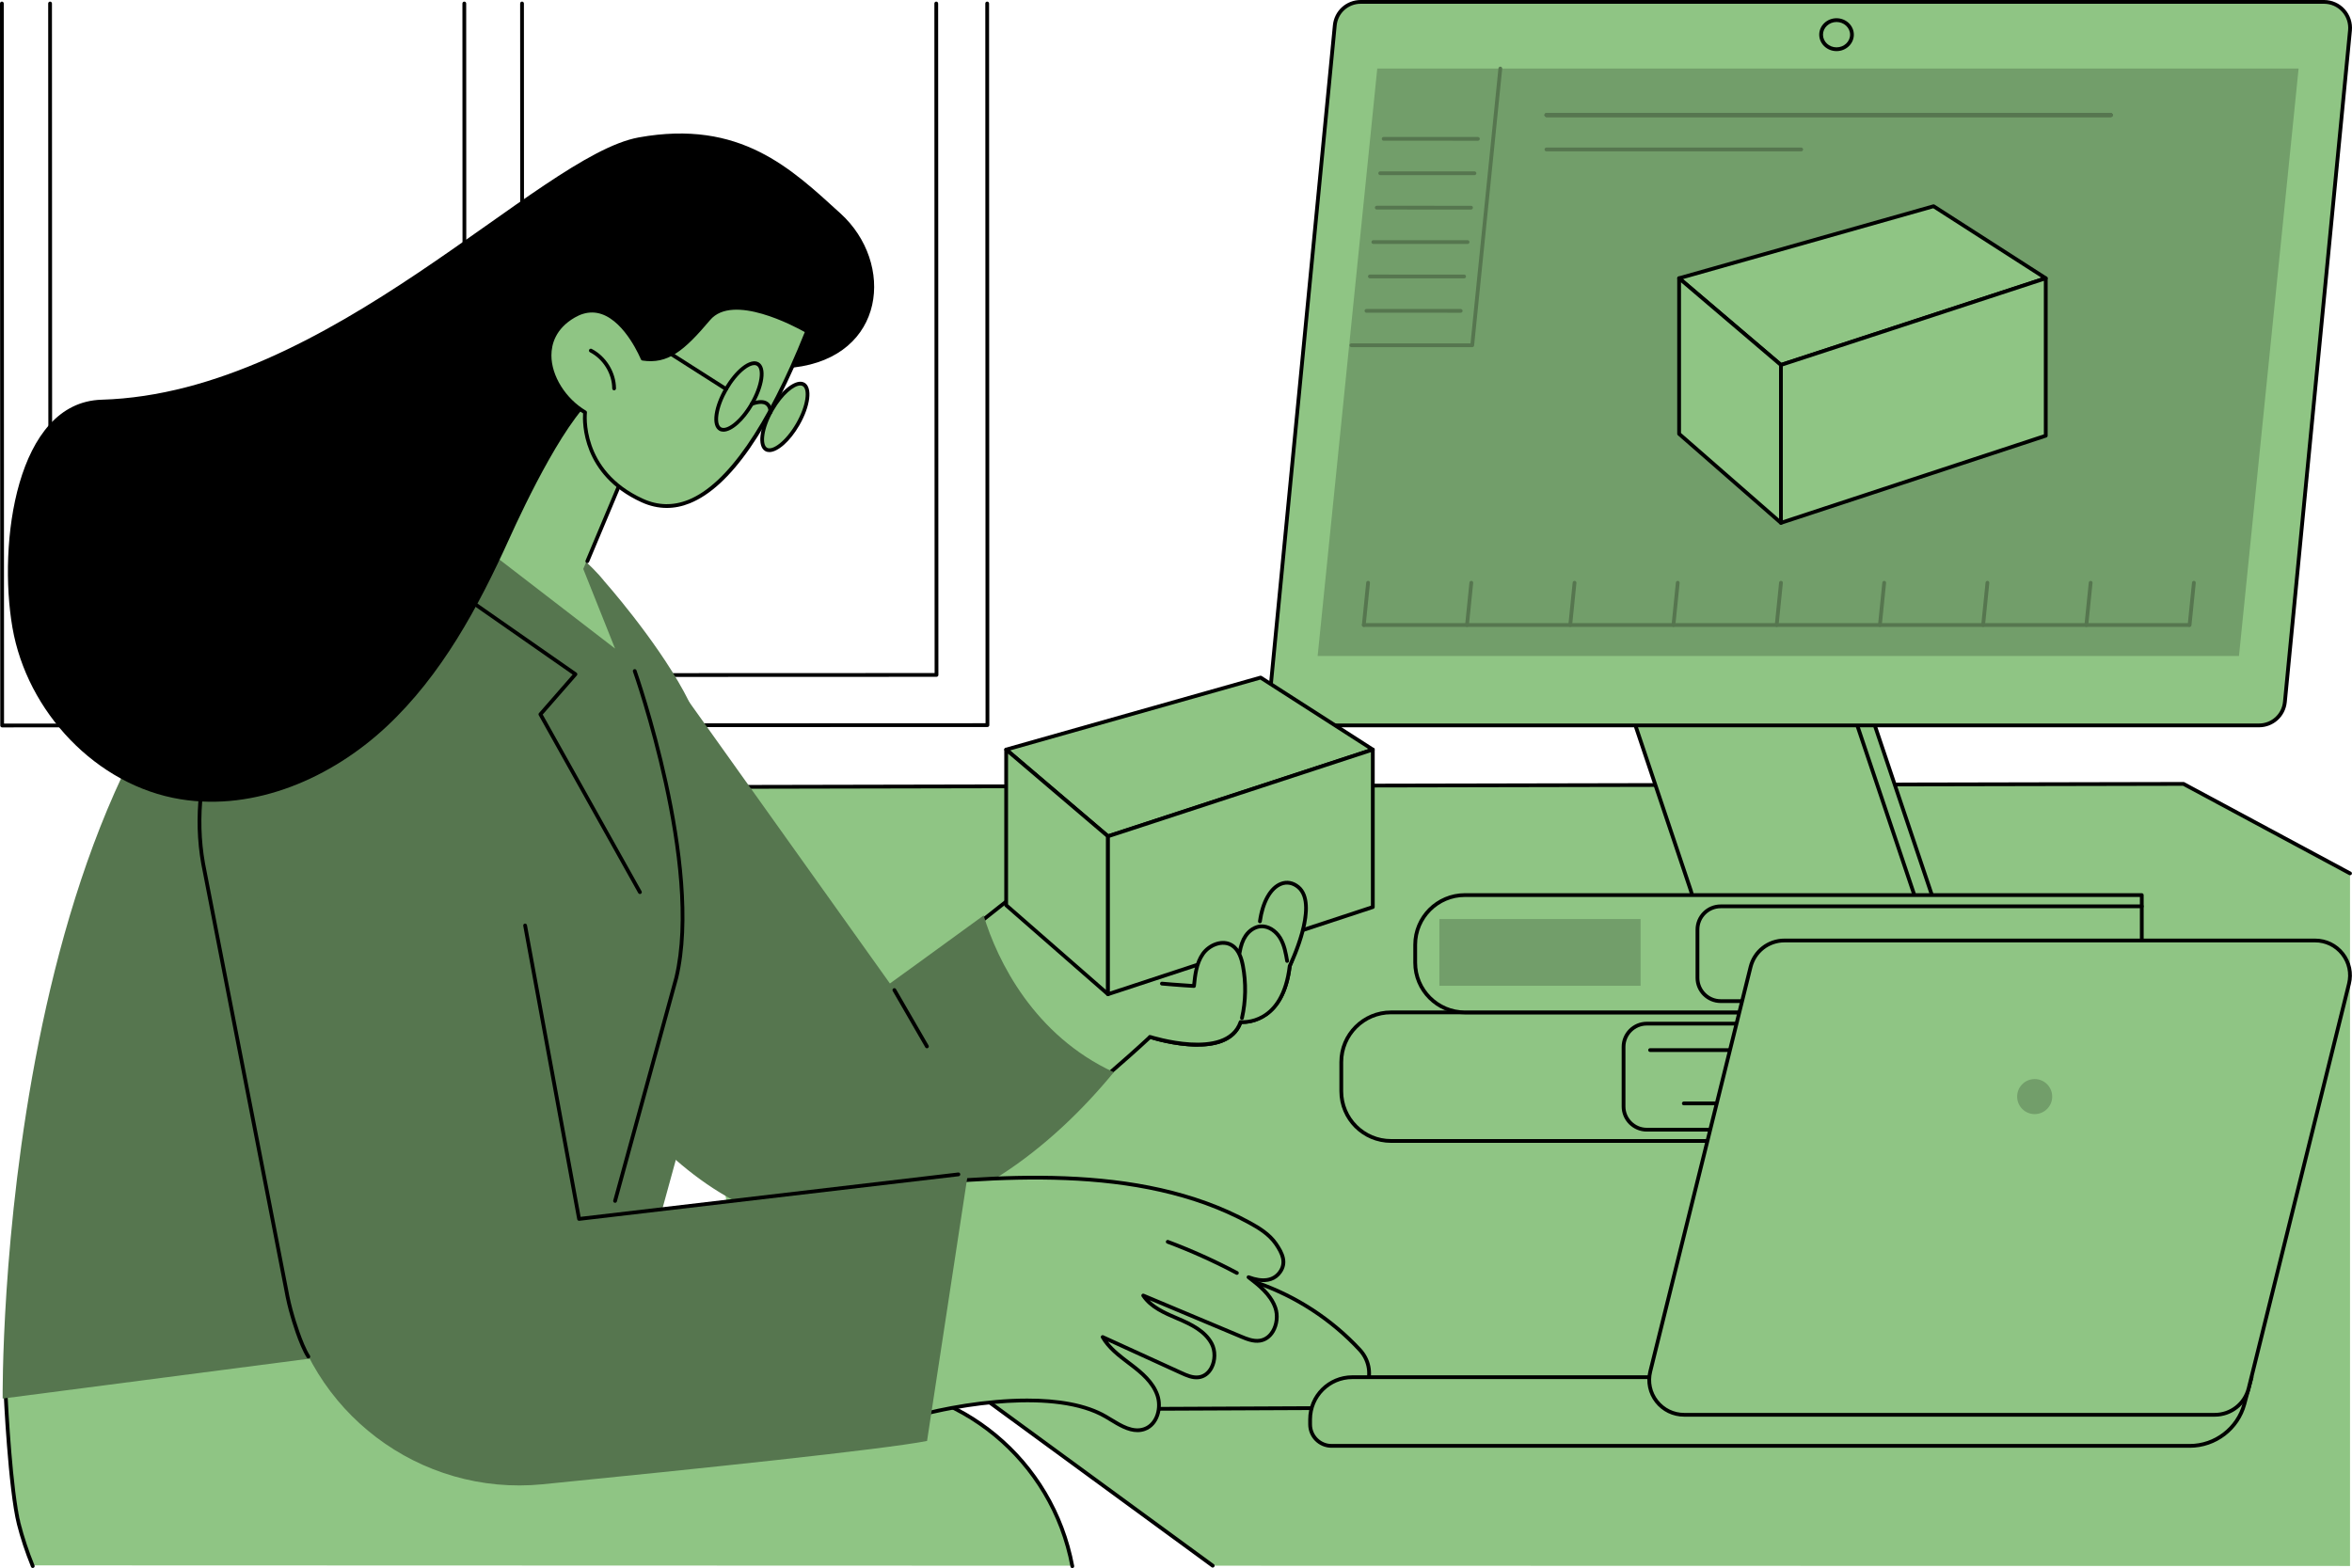 <?xml version="1.0" encoding="UTF-8"?><svg id="Illustration" xmlns="http://www.w3.org/2000/svg" viewBox="0 0 2744.25 1830"><g id="_3D_printing_model"><path d="m2.52,848.87c-.58,0-1.14-.23-1.56-.64-.41-.41-.65-.97-.65-1.56L0,4.07C0,2.86.98,1.87,2.2,1.87s2.2.99,2.2,2.2l.31,840.39,1145.22-.44-.31-839.95c0-1.22.98-2.2,2.2-2.2,1.22,0,2.2.99,2.2,2.2l.31,842.15c0,1.22-.98,2.2-2.2,2.2l-1149.63.44Z" stroke-width="0"/><path d="m609.39,790.03c-.58,0-1.14-.23-1.56-.64-.41-.41-.65-.97-.65-1.56l-.29-783.76c0-1.22.98-2.2,2.2-2.2s2.2.98,2.2,2.2l.29,781.56,478.92-.18-.29-781.37c0-1.22.98-2.2,2.2-2.2s2.2.98,2.2,2.2l.29,783.57c0,1.22-.98,2.2-2.2,2.2l-483.33.19Z" stroke-width="0"/><path d="m58.71,790.03c-.58,0-1.14-.23-1.56-.64-.41-.41-.64-.97-.64-1.56l-.29-783.76c0-1.22.98-2.2,2.2-2.2,1.22,0,2.2.98,2.2,2.2l.29,781.56,478.92-.18-.29-781.37c0-1.22.98-2.2,2.2-2.2s2.2.98,2.2,2.2l.29,783.57c0,1.22-.98,2.2-2.2,2.2l-483.32.19Z" stroke-width="0"/><polygon points="785.7 919.6 2547.64 914.81 2741.94 1019.24 2741.94 1827.49 1414.98 1827.18 848.39 1409.46 785.7 919.6" fill="#8fc584" stroke-width="0"/><path d="m1414.98,1829.38c-.45,0-.91-.14-1.3-.43l-333.45-244.02c-.98-.72-1.2-2.1-.48-3.08.72-.98,2.1-1.2,3.08-.48l333.45,244.02c.98.72,1.2,2.1.48,3.08-.43.59-1.1.9-1.78.9Z" stroke-width="0"/><path d="m2741.94,1021.44c-.35,0-.71-.08-1.04-.26l-193.8-104.16-1695.59,3.5h0c-1.21,0-2.2-.98-2.2-2.2,0-1.22.98-2.2,2.2-2.21l1696.15-3.5c.44-.06.72.09,1.05.26l194.29,104.43c1.07.58,1.47,1.91.9,2.98-.4.74-1.16,1.16-1.94,1.16Z" stroke-width="0"/><path d="m1562.74,1643.15l-274.49,1.22-19.98-131.94,56.73-28.53c96.89-14.63,194.76,19.53,261.48,91.26,22.3,23.97,8.63,63.1-23.75,67.99Z" fill="#8fc584" stroke-width="0"/><path d="m1288.25,1646.58c-1.09,0-2.01-.8-2.18-1.87l-19.98-131.94c-.14-.94.34-1.87,1.19-2.3l56.73-28.53c.21-.1.43-.18.66-.21,97.68-14.75,196.16,19.62,263.42,91.94,11.04,11.86,14.44,28.08,9.1,43.37-5.34,15.3-18.1,25.88-34.13,28.3-.11.02-.21.02-.32.02l-274.49,1.22h0Zm274.49-3.43h.02-.02Zm-292.05-129.47l19.45,128.48,272.42-1.21c14.31-2.22,25.7-11.69,30.47-25.37,4.79-13.72,1.74-28.27-8.17-38.92-66.2-71.16-163.07-105.03-259.2-90.64l-54.98,27.65Z" stroke-width="0"/><path d="m1908.23,846.8l64.62,192.59c7.38,22-3.7,45.94-25.25,54.57l-114.05,45.65h377.91c36.67,0,62.53-35.95,50.84-70.68l-74.81-222.37-279.25.24Z" fill="#8fc584" stroke-width="0"/><path d="m2211.45,1141.81h-377.91c-1.06,0-1.96-.75-2.16-1.79-.2-1.04.36-2.07,1.34-2.46l114.05-45.65c20.45-8.19,30.99-30.95,23.98-51.83l-64.62-192.59c-.39-1.15.23-2.4,1.39-2.79,1.15-.39,2.4.23,2.79,1.39l64.62,192.59c7.75,23.09-3.9,48.26-26.52,57.32l-103.45,41.4h366.48c16.77,0,32-7.81,41.78-21.42,9.77-13.6,12.31-30.49,6.98-46.36l-74.81-222.37c-.39-1.15.23-2.4,1.38-2.79,1.15-.39,2.4.23,2.79,1.38l74.81,222.37c5.79,17.23,3.04,35.57-7.57,50.33-10.62,14.78-27.15,23.25-45.35,23.25Z" stroke-width="0"/><path d="m2190.97,1141.81c-1.22,0-2.2-.99-2.2-2.2s.99-2.2,2.2-2.2c16.77,0,32-7.81,41.78-21.42,9.77-13.6,12.31-30.49,6.98-46.36l-74.77-222.26c-.39-1.15.23-2.4,1.38-2.79,1.16-.39,2.4.23,2.79,1.38l74.77,222.26c5.79,17.23,3.04,35.57-7.57,50.33-10.62,14.78-27.15,23.25-45.35,23.25Z" stroke-width="0"/><path d="m1511.66,846.55h1124.04c15.64,0,28.73-11.87,30.24-27.43l75.96-783.63c1.73-17.84-12.3-33.29-30.24-33.29h-1124.04c-15.64,0-28.73,11.87-30.24,27.43l-75.96,783.63c-1.73,17.84,12.3,33.29,30.24,33.29Z" fill="#8fc584" stroke-width="0"/><path d="m2635.71,848.75h-1124.04c-9.17,0-17.97-3.89-24.13-10.68-6.16-6.78-9.18-15.9-8.3-25.02L1555.2,29.42c1.62-16.77,15.57-29.42,32.43-29.42h1124.04c9.17,0,17.97,3.89,24.13,10.68,6.16,6.78,9.18,15.9,8.3,25.02l-75.96,783.63c-1.62,16.77-15.57,29.42-32.43,29.42ZM1587.63,4.4c-14.58,0-26.64,10.94-28.05,25.44l-75.96,783.63c-.76,7.88,1.85,15.77,7.18,21.63,5.33,5.87,12.94,9.24,20.87,9.24h1124.04c14.58,0,26.64-10.94,28.05-25.44l75.96-783.63c.76-7.88-1.85-15.77-7.17-21.63-5.33-5.87-12.94-9.24-20.87-9.24h-1124.04Z" stroke-width="0"/><polygon points="1537.39 765.52 2612.38 765.52 2681.95 79.97 1606.96 79.97 1537.39 765.52" fill="#729e6a" stroke-width="0"/><path d="m1717.78,405.14h0l-140.94-.04c-1.22,0-2.2-.99-2.2-2.2s.99-2.2,2.2-2.2h0l138.94.04,32.57-320.99c.12-1.21,1.19-2.1,2.41-1.97,1.21.12,2.09,1.2,1.97,2.41l-32.78,322.97c-.12,1.12-1.06,1.98-2.19,1.98Z" fill="#56764f" stroke-width="0"/><path d="m1704.32,364.99h0l-109.99-.03c-1.22,0-2.2-.99-2.2-2.2s.99-2.2,2.2-2.2h0l109.99.03c1.22,0,2.2.99,2.2,2.2s-.99,2.2-2.2,2.2Z" fill="#56764f" stroke-width="0"/><path d="m1708.33,324.84h0l-109.99-.03c-1.22,0-2.2-.99-2.2-2.2s.99-2.2,2.2-2.2h0l109.99.03c1.22,0,2.2.99,2.2,2.2s-.99,2.2-2.2,2.2Z" fill="#56764f" stroke-width="0"/><path d="m1712.34,284.7h0l-109.99-.03c-1.22,0-2.2-.99-2.2-2.2s.99-2.2,2.2-2.2h0l109.99.03c1.22,0,2.2.99,2.2,2.2s-.99,2.2-2.2,2.2Z" fill="#56764f" stroke-width="0"/><path d="m1716.36,244.55h0l-109.99-.03c-1.22,0-2.2-.99-2.2-2.2s.99-2.2,2.2-2.2h0l109.99.03c1.22,0,2.2.99,2.2,2.2s-.99,2.2-2.2,2.2Z" fill="#56764f" stroke-width="0"/><path d="m1720.37,204.4h0l-109.99-.03c-1.22,0-2.2-.99-2.2-2.2s.99-2.2,2.2-2.2h0l109.99.03c1.22,0,2.2.99,2.2,2.2s-.99,2.2-2.2,2.2Z" fill="#56764f" stroke-width="0"/><path d="m1724.39,164.26h0l-109.99-.03c-1.22,0-2.2-.99-2.2-2.2s.99-2.2,2.2-2.2h0l109.99.03c1.22,0,2.2.99,2.2,2.2s-.99,2.2-2.2,2.2Z" fill="#56764f" stroke-width="0"/><path d="m2142.82,59.65c-11.14,0-20.2-8.61-20.2-19.19s9.06-19.19,20.2-19.19,20.2,8.61,20.2,19.19-9.06,19.19-20.2,19.19Zm0-33.97c-8.71,0-15.8,6.63-15.8,14.79s7.09,14.78,15.8,14.78,15.8-6.63,15.8-14.78-7.09-14.79-15.8-14.79Z" stroke-width="0"/><path d="m1591.24,731.6c-.07,0-.15,0-.22-.01-1.21-.12-2.09-1.2-1.97-2.41l5.01-49.34c.12-1.21,1.19-2.09,2.41-1.97,1.21.12,2.09,1.2,1.97,2.41l-5.01,49.34c-.12,1.13-1.07,1.98-2.19,1.98Z" fill="#56764f" stroke-width="0"/><path d="m1711.68,731.6c-.07,0-.15,0-.22-.01-1.21-.12-2.09-1.2-1.97-2.41l5.01-49.34c.12-1.21,1.18-2.09,2.41-1.97,1.21.12,2.09,1.2,1.97,2.41l-5.01,49.34c-.12,1.13-1.07,1.98-2.19,1.98Z" fill="#56764f" stroke-width="0"/><path d="m1832.12,731.6c-.07,0-.15,0-.22-.01-1.21-.12-2.09-1.2-1.97-2.41l5.01-49.34c.12-1.21,1.19-2.09,2.41-1.97,1.21.12,2.09,1.2,1.97,2.41l-5.01,49.34c-.12,1.13-1.07,1.98-2.19,1.98Z" fill="#56764f" stroke-width="0"/><path d="m1952.55,731.6c-.07,0-.15,0-.22-.01-1.21-.12-2.09-1.2-1.97-2.41l5.01-49.34c.12-1.21,1.19-2.09,2.41-1.97,1.21.12,2.09,1.2,1.97,2.41l-5.01,49.34c-.12,1.13-1.07,1.98-2.19,1.98Z" fill="#56764f" stroke-width="0"/><path d="m2072.99,731.6c-.07,0-.15,0-.22-.01-1.21-.12-2.09-1.2-1.97-2.41l5.01-49.34c.12-1.21,1.18-2.09,2.41-1.97,1.21.12,2.09,1.2,1.97,2.41l-5.01,49.34c-.12,1.13-1.07,1.98-2.19,1.98Z" fill="#56764f" stroke-width="0"/><path d="m2193.43,731.6c-.07,0-.15,0-.22-.01-1.21-.12-2.09-1.2-1.97-2.41l5.01-49.34c.12-1.21,1.19-2.09,2.41-1.97,1.21.12,2.09,1.2,1.97,2.41l-5.01,49.34c-.12,1.13-1.07,1.98-2.19,1.98Z" fill="#56764f" stroke-width="0"/><path d="m2313.87,731.6c-.07,0-.15,0-.22-.01-1.21-.12-2.09-1.2-1.97-2.41l5.01-49.34c.12-1.21,1.18-2.09,2.41-1.97,1.21.12,2.09,1.2,1.97,2.41l-5.01,49.34c-.12,1.13-1.07,1.98-2.19,1.98Z" fill="#56764f" stroke-width="0"/><path d="m2434.31,731.6c-.07,0-.15,0-.22-.01-1.21-.12-2.09-1.2-1.97-2.41l5.01-49.34c.12-1.21,1.19-2.09,2.41-1.97,1.21.12,2.09,1.2,1.97,2.41l-5.01,49.34c-.12,1.13-1.07,1.98-2.19,1.98Z" fill="#56764f" stroke-width="0"/><path d="m2554.75,731.6c-.07,0-.15,0-.22-.01-1.21-.12-2.09-1.2-1.97-2.41l5.01-49.34c.12-1.21,1.19-2.09,2.41-1.97,1.21.12,2.09,1.2,1.97,2.41l-5.01,49.34c-.12,1.13-1.07,1.98-2.19,1.98Z" fill="#56764f" stroke-width="0"/><path d="m1591.24,731.6c-1.22,0-2.2-.99-2.2-2.2s.99-2.2,2.2-2.2l962.87-.03c1.22,0,2.2.99,2.2,2.2s-.99,2.2-2.2,2.2l-962.87.03Z" fill="#56764f" stroke-width="0"/><path d="m2462.91,136.47h-658.58c-1.22,0-2.2-.99-2.2-2.2s.99-2.2,2.2-2.2h658.58c1.22,0,2.2.99,2.2,2.2s-.99,2.2-2.2,2.2Z" fill="#56764f" stroke-width="0"/><path d="m2462.91,136.47h-658.58c-1.22,0-2.2-.99-2.2-2.2s.99-2.2,2.2-2.2h658.58c1.22,0,2.2.99,2.2,2.2s-.99,2.2-2.2,2.2Z" fill="#56764f" stroke-width="0"/><path d="m2462.91,136.47h-658.58c-1.22,0-2.2-.99-2.2-2.2s.99-2.2,2.2-2.2h658.58c1.22,0,2.2.99,2.2,2.2s-.99,2.2-2.2,2.2Z" fill="#56764f" stroke-width="0"/><path d="m2101.6,176.61h-297.27c-1.22,0-2.2-.99-2.2-2.2s.99-2.2,2.2-2.2h297.27c1.22,0,2.2.99,2.2,2.2s-.99,2.2-2.2,2.2Z" fill="#56764f" stroke-width="0"/><path d="m2462.91,136.47h-658.58c-1.22,0-2.2-.99-2.2-2.2s.99-2.2,2.2-2.2h658.58c1.22,0,2.2.99,2.2,2.2s-.99,2.2-2.2,2.2Z" fill="#56764f" stroke-width="0"/><polygon points="1959.14 324.71 2256.04 240.67 2386.93 324.71 2077.95 425.89 1959.14 324.71" fill="#8fc584" stroke-width="0"/><path d="m2077.95,428.1c-.52,0-1.02-.18-1.43-.53l-118.81-101.18c-.62-.53-.9-1.35-.72-2.15s.77-1.43,1.55-1.65l296.9-84.04c.6-.17,1.26-.08,1.79.27l130.89,84.04c.72.46,1.1,1.29.99,2.13-.11.84-.69,1.55-1.5,1.81l-308.98,101.19c-.22.07-.45.11-.68.11Zm-114.25-102.39l114.74,97.71,303.4-99.36-126.16-81-291.98,82.65Z" stroke-width="0"/><polygon points="1959.14 506.31 2077.95 610.15 2077.95 425.89 1959.14 324.71 1959.14 506.31" fill="#8fc584" stroke-width="0"/><path d="m2077.95,612.36c-.52,0-1.04-.19-1.45-.54l-118.81-103.84c-.48-.42-.75-1.02-.75-1.66v-181.6c0-.86.5-1.64,1.28-2,.78-.36,1.7-.23,2.35.32l118.81,101.19c.49.42.77,1.03.77,1.68v184.26c0,.86-.51,1.65-1.29,2-.29.13-.6.2-.91.2Zm-116.61-107.04l114.41,99.99v-178.39l-114.41-97.43v175.83Z" stroke-width="0"/><polygon points="2386.93 508.47 2077.95 610.15 2077.95 425.89 2386.93 324.71 2386.93 508.47" fill="#8fc584" stroke-width="0"/><path d="m2077.95,612.36c-.46,0-.91-.14-1.29-.42-.57-.41-.91-1.08-.91-1.78v-184.26c0-.95.61-1.8,1.52-2.09l308.98-101.18c.67-.22,1.41-.1,1.98.31s.91,1.08.91,1.78v183.76c0,.95-.61,1.79-1.51,2.09l-308.98,101.69c-.22.07-.46.11-.69.11Zm2.2-184.87v179.62l304.57-100.24v-179.13l-304.57,99.74Zm306.77,80.98h.02-.02Z" stroke-width="0"/><path d="m1622.96,1181.46h789.77v150.05h-789.77c-32,0-57.98-25.98-57.98-57.98v-34.08c0-32,25.98-57.98,57.98-57.98Z" fill="#8fc584" stroke-width="0"/><path d="m2412.73,1333.71h-789.77c-33.19,0-60.19-27-60.19-60.19v-34.08c0-33.19,27-60.19,60.19-60.19h789.77c1.22,0,2.2.99,2.2,2.2v150.05c0,1.22-.99,2.2-2.2,2.2Zm-789.77-150.05c-30.76,0-55.78,25.02-55.78,55.78v34.08c0,30.76,25.02,55.78,55.78,55.78h787.57v-145.64h-787.57Z" stroke-width="0"/><path d="m2412.73,1320.56h-491.32c-16.16,0-29.3-13.15-29.3-29.31v-69.54c0-16.16,13.14-29.31,29.3-29.31h491.32c1.22,0,2.2.99,2.2,2.2s-.99,2.2-2.2,2.2h-491.32c-13.73,0-24.9,11.17-24.9,24.91v69.54c0,13.73,11.17,24.9,24.9,24.9h491.32c1.22,0,2.2.99,2.2,2.2s-.99,2.2-2.2,2.2Z" stroke-width="0"/><path d="m2052.91,1227.65h-127.63c-1.22,0-2.2-.99-2.2-2.2s.99-2.2,2.2-2.2h127.63c1.22,0,2.2.99,2.2,2.2s-.99,2.2-2.2,2.2Z" stroke-width="0"/><path d="m2144.72,1289.89h-180.1c-1.22,0-2.2-.99-2.2-2.2s.99-2.2,2.2-2.2h180.1c1.22,0,2.2.99,2.2,2.2s-.99,2.2-2.2,2.2Z" stroke-width="0"/><path d="m1709.21,1044.56h789.77v136.9h-789.77c-32,0-57.98-25.98-57.98-57.98v-20.93c0-32,25.98-57.98,57.98-57.98Z" fill="#8fc584" stroke-width="0"/><path d="m2498.97,1183.66h-789.77c-33.19,0-60.19-27-60.19-60.19v-20.93c0-33.19,27-60.19,60.19-60.19h789.77c1.22,0,2.2.99,2.2,2.2v136.9c0,1.22-.99,2.2-2.2,2.2Zm-789.77-136.9c-30.76,0-55.78,25.02-55.78,55.78v20.93c0,30.76,25.02,55.78,55.78,55.78h787.57v-132.5h-787.57Z" stroke-width="0"/><path d="m2498.97,1170.52h-491.32c-16.16,0-29.3-13.15-29.3-29.31v-56.4c0-16.16,13.14-29.31,29.3-29.31h491.32c1.22,0,2.2.99,2.2,2.2s-.99,2.2-2.2,2.2h-491.32c-13.73,0-24.9,11.17-24.9,24.9v56.4c0,13.73,11.17,24.9,24.9,24.9h491.32c1.22,0,2.2.99,2.2,2.2s-.99,2.2-2.2,2.2Z" stroke-width="0"/><rect x="1679.45" y="1072.52" width="234.74" height="77.9" fill="#729e6a" stroke-width="0"/><path d="m37.51,1826.79c-9.34-23.66-19.42-72.79-24.09-101.84l-8.55-116.61,375.1-78,588.55,87.33c156.98-11.27,259.73,91.42,282.07,209.51l-1213.08-.39Z" fill="#8fc584" stroke-width="0"/><path d="m1251.16,1830c-1.04,0-1.96-.74-2.16-1.8-23.03-123.47-130.86-212.06-256.46-210.59l-560.24,5.02c-.91.02-1.85-.64-2.13-1.58l-16.54-56.11-404.91,61.6c.74,15.21,5.83,113.63,15.38,151.51,3.94,15.63,9.38,32.04,16.16,48.77.46,1.13-.09,2.41-1.21,2.87-1.13.46-2.41-.09-2.87-1.21-6.85-16.92-12.35-33.52-16.35-49.35-10.42-41.33-15.56-153.24-15.61-154.36-.05-1.12.76-2.11,1.87-2.28l408.77-62.19c1.08-.17,2.13.5,2.44,1.55l16.62,56.36,558.57-5.01c1.02-.01,2.06-.02,3.07-.02,126.4,0,234.52,89.63,257.76,214.2.22,1.2-.56,2.35-1.76,2.57-.14.03-.27.04-.41.04Z" stroke-width="0"/><path d="m1513.1,1038.02c-22.3-13.04-37.38-2.9-43.07,37.21,0,0-42.01,2.51-71.18-26.07-9.02-8.84-11.66-22.33-7.11-34.11,5.23-13.54,12.69-31.33,18.13-37.98,9.27-11.32,57.68,8.81,69.38-25.22,11.7-34.03-81.37-65.24-101.02-51.48-16.02,11.23-127.57,90.36-233.86,175.16,11.73,21.49-33.07,90.59-18.79,110.47,19.54,27.18,41.57,52.6,66.09,75.41,19.03,17.69,29.5,24.09,51.05,38.35,30.9-31.01,59.43-52.66,99.17-89.67,0,0,89.65,29.09,105.58-17.42,0,0,49.04,5.58,57.31-65.39,0,0,30.6-76.22,8.3-89.26Z" fill="#8fc584" stroke-width="0"/><path d="m1242.74,1301.97c-.42,0-.84-.12-1.21-.37l-5.5-3.63c-18.29-12.05-28.36-18.7-45.83-34.94-23.91-22.23-46.24-47.71-66.38-75.73-7.99-11.12.13-34.03,8.73-58.29,7.45-21.03,15.16-42.78,9.91-52.4-.51-.94-.28-2.11.56-2.78,114.74-91.55,232.79-174.42,233.96-175.24,14.34-10.05,62.32,1.4,88.52,21.12,14.11,10.62,19.59,21.99,15.85,32.88-7.93,23.07-31.82,22.87-49.27,22.72-9.13-.08-17.76-.15-20.48,3.18-4.15,5.07-10.3,17.99-17.78,37.38-4.3,11.14-1.71,23.6,6.6,31.75,24.76,24.25,59.49,25.55,67.73,25.48,3.43-22.57,9.94-35.89,19.87-40.69,7.21-3.49,16.03-2.23,26.22,3.73,23.02,13.47-3.59,82.52-7.26,91.71-7.62,64.33-48.9,67.28-57.95,67.12-16.88,43.43-95.22,21.12-106.54,17.64-16.9,15.71-31.53,28.43-45.68,40.75-18.03,15.69-35.07,30.51-52.49,47.99-.43.43-.99.65-1.56.65Zm-95.63-225.78c4.66,11.72-2.67,32.43-10.42,54.29-7.84,22.13-15.95,45-9.3,54.25,19.97,27.79,42.11,53.05,65.81,75.08,17.2,15.99,27.17,22.56,45.26,34.49l4,2.64c17.08-17.04,33.79-31.57,51.44-46.93,14.39-12.52,29.27-25.47,46.51-41.52.59-.55,1.42-.73,2.18-.48.88.28,87.78,27.89,102.82-16.04.34-.98,1.29-1.59,2.33-1.47,1.9.21,46.97,4.36,54.87-63.46.02-.19.07-.38.14-.57,8.31-20.71,26.17-76.63,9.23-86.54-8.85-5.17-16.27-6.38-22.08-3.57-8.65,4.18-14.61,17.37-17.7,39.19-.15,1.04-1,1.83-2.05,1.89-1.76.1-43.32,2.24-72.85-26.69-9.57-9.37-12.56-23.69-7.62-36.48,5.34-13.82,12.87-31.73,18.48-38.58,4.06-4.96,13.27-4.88,23.93-4.79,17.01.14,38.17.32,45.07-19.74,3.87-11.25-5.66-21.4-14.33-27.93-25.86-19.47-71.75-29.15-83.34-21.03-1.17.82-118.18,82.96-232.39,174Z" stroke-width="0"/><path d="m1304.44,1096.02c-.68,0-1.35-.32-1.78-.91-.71-.98-.5-2.36.49-3.08,22.18-16.1,34.92-45.21,31.7-72.42-.14-1.21.72-2.3,1.93-2.45,1.18-.14,2.3.72,2.44,1.93,3.45,29.2-9.69,59.23-33.49,76.5-.39.28-.84.42-1.29.42Z" stroke-width="0"/><polygon points="1173.96 874.78 1470.86 790.74 1601.75 874.78 1292.77 975.96 1173.96 874.78" fill="#8fc584" stroke-width="0"/><path d="m1292.77,978.16c-.52,0-1.02-.18-1.43-.53l-118.81-101.18c-.62-.53-.9-1.35-.72-2.15s.77-1.43,1.55-1.65l296.9-84.04c.6-.17,1.26-.08,1.79.27l130.89,84.04c.72.46,1.1,1.29.99,2.13-.11.84-.69,1.55-1.5,1.81l-308.98,101.18c-.22.07-.45.11-.68.11Zm-114.25-102.39l114.74,97.71,303.4-99.36-126.16-81-291.98,82.65Z" stroke-width="0"/><polygon points="1173.96 1056.38 1292.77 1160.22 1292.77 975.96 1173.96 874.78 1173.96 1056.38" fill="#8fc584" stroke-width="0"/><path d="m1292.77,1162.42c-.52,0-1.04-.19-1.45-.54l-118.81-103.84c-.48-.42-.75-1.02-.75-1.66v-181.6c0-.86.5-1.64,1.28-2,.78-.36,1.7-.23,2.35.32l118.81,101.18c.49.42.77,1.03.77,1.68v184.26c0,.86-.51,1.65-1.29,2-.29.13-.6.2-.91.2Zm-116.61-107.04l114.41,99.99v-178.39l-114.41-97.43v175.84Z" stroke-width="0"/><polygon points="1601.75 1058.54 1292.77 1160.22 1292.77 975.96 1601.75 874.78 1601.75 1058.54" fill="#8fc584" stroke-width="0"/><path d="m1292.77,1162.42c-.46,0-.91-.14-1.29-.42-.57-.41-.91-1.08-.91-1.78v-184.26c0-.95.61-1.8,1.52-2.09l308.98-101.18c.67-.22,1.41-.1,1.98.31.57.41.91,1.08.91,1.78v183.76c0,.95-.61,1.79-1.51,2.09l-308.98,101.69c-.22.07-.46.11-.69.11Zm2.2-184.87v179.62l304.57-100.24v-179.13l-304.57,99.74Zm306.77,80.98h.02-.02Z" stroke-width="0"/><path d="m1514.81,1035.22c-20.5-15.23-39.36,4.4-45.04,44.52l-8.44,4.66c-3.1,1.97-5.81,4.64-7.88,7.68-.41.59-.78,1.2-1.14,1.82l-7.1,16.23c-.99-.97-6.42-6.01-7.62-6.78-11.01-7.09-26.61-.82-34.13,9.9-7.51,10.73-9.05,24.39-10.37,37.42-19.01-3.82-22.12-2.67-41.13-6.49l-18.62,32.38,8.57,33.53s89.65,29.09,105.58-17.42c0,0,49.04,5.58,57.31-65.39,0,0,36.09-72.69,10-92.07Z" fill="#8fc584" stroke-width="0"/><path d="m1449.09,1190.24c-.16,0-.33-.02-.49-.06-1.19-.27-1.93-1.45-1.66-2.64,4.46-19.59,4.83-40.37,1.07-60.1-1.38-7.23-4.08-17.41-11.61-22.26-9.99-6.43-24.43-.25-31.13,9.32-7.38,10.53-8.76,24.26-9.98,36.38-.12,1.17-1.12,2.04-2.31,1.98-15.08-.81-37.26-2.77-37.48-2.79-1.21-.11-2.11-1.18-2-2.39.11-1.21,1.16-2.11,2.39-2,.21.02,20.35,1.8,35.23,2.66,1.19-11.64,2.97-25.56,10.54-36.37,8.02-11.45,24.85-18.39,37.12-10.49,8.95,5.77,12.03,17.11,13.56,25.13,3.87,20.32,3.49,41.73-1.1,61.9-.23,1.02-1.14,1.71-2.14,1.71Z" stroke-width="0"/><path d="m1501.8,1123.66c-1.05,0-1.98-.76-2.17-1.83-1.55-8.94-3.14-18.19-7.83-25.97-3.78-6.28-11.51-13.34-20.86-12.58-5.86.48-11.72,4.23-15.68,10.03-3.24,4.73-5.39,10.74-6.77,18.92-.2,1.2-1.34,2.01-2.54,1.8-1.2-.2-2.01-1.34-1.8-2.54,1.49-8.82,3.87-15.39,7.47-20.67,4.71-6.88,11.79-11.35,18.96-11.93,9.36-.77,19.16,5,24.99,14.7,5.11,8.49,6.85,18.58,8.39,27.49.21,1.2-.6,2.34-1.79,2.54-.13.02-.25.03-.38.03Z" stroke-width="0"/><path d="m1396.98,1221.4c-26.81,0-53.71-8.55-55.74-9.21-1.16-.38-1.79-1.62-1.41-2.77s1.62-1.79,2.77-1.42c.88.28,87.78,27.89,102.82-16.04.34-.98,1.29-1.59,2.33-1.47,1.9.21,46.97,4.37,54.87-63.46.03-.25.1-.49.21-.72.34-.7,33.94-69.98,10.57-89.4-5.47-4.55-11.82-5.77-17.87-3.44-11.5,4.44-20.22,20.16-23.32,42.07-.17,1.2-1.3,2.03-2.49,1.87-1.2-.17-2.04-1.29-1.87-2.49,3.33-23.51,13.09-40.54,26.1-45.56,7.6-2.93,15.51-1.46,22.27,4.16,25.37,21.09-6.33,88.32-9.27,94.39-7.65,64.26-48.9,67.2-57.94,67.03-8.03,20.67-30,26.45-52.03,26.45Z" stroke-width="0"/><path d="m1147.68,1068.33c-60.7,44.3-109.35,79.39-109.35,79.39l-238.68-334.77s-59.48-103.28-210.9-82.59c-151.42,20.68,50.47,417.36,50.47,417.36,1.63,7.05,131.07,291.94,345.17,284.61,135.14-4.62,244.63-95.09,315.16-181.07-92.83-42.84-135.74-129.51-151.87-182.93Z" fill="#56764f" stroke-width="0"/><path d="m1081.53,1223.37c-.76,0-1.5-.39-1.91-1.1l-38.02-65.77c-.61-1.05-.25-2.4.8-3.01,1.05-.61,2.4-.25,3.01.8l38.02,65.77c.61,1.05.25,2.4-.8,3.01-.35.2-.73.3-1.1.3Z" stroke-width="0"/><path d="m704.72,677.86s59.19,66.64,93.1,129.11c40.38,74.41,53.84,184.24,54.91,247.67.69,40.57-2.58,81.11-14.99,119.74l-99.44,362.11L3.1,1632.12S-5.28,853.07,364.84,641.91c219.24-125.08,339.88,35.95,339.88,35.95Z" fill="#56764f" stroke-width="0"/><path d="m746.63,1043.36c-.77,0-1.52-.41-1.92-1.13l-116.09-207.55c-.45-.81-.35-1.82.26-2.52l39.26-44.94-170.38-118.85c-.67-.47-1.02-1.26-.93-2.07l8.72-72.7c.14-1.21,1.25-2.07,2.45-1.92,1.21.15,2.07,1.24,1.92,2.45l-8.56,71.39,171.31,119.5c.51.36.85.92.93,1.54.08.62-.12,1.24-.53,1.72l-39.85,45.62,115.34,206.19c.59,1.06.22,2.4-.85,3-.34.19-.71.28-1.07.28Z" stroke-width="0"/><path d="m717.64,1403.69c-.19,0-.39-.03-.58-.08-1.17-.32-1.86-1.53-1.54-2.71l71.45-260.43c31.07-130.6-47.66-354.43-48.46-356.67-.41-1.15.19-2.41,1.34-2.81,1.14-.41,2.4.19,2.81,1.34.8,2.26,79.97,227.3,48.57,359.24l-71.46,260.51c-.27.98-1.15,1.62-2.12,1.62Z" stroke-width="0"/><path d="m1065.71,1653.43c61.02-17.4,169.79-32.3,224.52-.19,14.14,8.3,29.73,19.97,45.18,14.45,14.77-5.28,20.1-24.86,14.91-39.66-5.19-14.8-17.77-25.63-30.24-35.15-12.47-9.51-25.76-18.9-33.51-32.54,30.58,13.96,61.17,27.92,91.75,41.88,6.36,2.9,13.12,5.88,20.06,5.07,16.45-1.9,23.09-24.66,15.35-39.31-7.74-14.65-23.86-22.5-39.09-28.99-15.23-6.5-31.55-13.33-40.74-27.1,38.01,15.95,76.02,31.9,114.03,47.85,7.07,2.97,14.6,5.99,22.17,4.79,15.87-2.52,23.19-23.1,17.96-38.3-5.23-15.2-18.58-25.9-31.3-35.73,15.66,5.78,28.95,4.91,36.73-6.05,7.78-10.96,2.8-21.86-4.82-32.93-7.62-11.08-19.48-18.4-31.27-24.83-126.96-69.26-290.95-54.62-434.84-40.3l43.15,267.03Z" fill="#8fc584" stroke-width="0"/><path d="m1443.19,1487.76c-.35,0-.7-.08-1.03-.26-25.91-13.76-52.97-25.95-80.44-36.24-1.14-.43-1.72-1.7-1.29-2.83.43-1.14,1.7-1.71,2.84-1.29,27.64,10.36,54.88,22.63,80.95,36.47,1.07.57,1.48,1.9.91,2.98-.4.74-1.16,1.17-1.95,1.17Z" stroke-width="0"/><path d="m1327.12,1671.31c-11.38,0-22.5-6.78-32.57-12.91-1.83-1.12-3.64-2.22-5.43-3.27-57.27-33.6-170.78-14.43-222.8.41-.61.17-1.25.08-1.79-.26-.53-.34-.89-.89-.99-1.51l-43.15-267.03c-.1-.6.06-1.21.43-1.69.37-.48.92-.79,1.53-.85,136.3-13.57,305.94-30.46,436.12,40.56,11.22,6.12,23.86,13.64,32.03,25.52,7.66,11.13,13.54,23.14,4.8,35.45-6.2,8.74-15.99,12.05-28.61,9.81,9.55,7.89,19.16,17.46,23.46,29.98,3.21,9.35,1.99,20.88-3.11,29.37-3.93,6.55-9.83,10.75-16.59,11.82-8.42,1.34-16.71-2.14-23.37-4.93l-105.76-44.38c8.94,8.81,21.45,14.15,33.62,19.34l.57.24c15.2,6.49,32.09,14.69,40.18,29.99,4.7,8.89,4.6,21.05-.25,30.25-3.74,7.09-9.7,11.45-16.8,12.27-7.76.9-15.22-2.52-21.23-5.26l-84.72-38.68c6.92,9.04,16.42,16.24,25.66,23.25l3.07,2.33c12.09,9.23,25.45,20.39,30.99,36.17,5.41,15.41.07,36.64-16.24,42.47-3.02,1.08-6.03,1.55-9.03,1.55Zm-128.48-39.16c34.95,0,68.61,5.05,92.7,19.19,1.81,1.06,3.64,2.18,5.5,3.31,12.46,7.59,25.33,15.43,37.83,10.97,13.88-4.96,18.29-23.41,13.57-36.86-5.13-14.63-17.92-25.29-29.5-34.12l-3.06-2.33c-11.64-8.83-23.69-17.96-31.03-30.88-.47-.83-.35-1.87.29-2.57.64-.7,1.67-.91,2.54-.52l91.75,41.88c5.8,2.65,12.37,5.65,18.9,4.89,5.61-.65,10.37-4.18,13.41-9.95,4.2-7.97,4.3-18.48.25-26.14-7.41-14.03-22.84-21.53-38.01-28l-.57-.24c-15.59-6.64-31.7-13.51-41.15-27.67-.54-.81-.49-1.87.13-2.62.62-.75,1.65-1.01,2.55-.63l114.03,47.85c6.15,2.58,13.81,5.79,20.98,4.65,6.99-1.11,11.21-5.91,13.51-9.74,4.46-7.42,5.53-17.5,2.72-25.67-5.19-15.09-19.26-25.97-30.57-34.7-.86-.66-1.11-1.86-.58-2.81.53-.95,1.67-1.38,2.69-1,16,5.91,27.5,4.14,34.17-5.26,6.78-9.55,2.97-19.06-4.83-30.41-7.62-11.08-19.74-18.27-30.51-24.15-128.24-69.96-295.94-53.74-431.24-40.27l42.39,262.29c31.24-8.68,82.44-18.49,131.15-18.49Z" stroke-width="0"/><path d="m252,1042.97l81.98,462.44c25.21,142.21,155.63,241.02,299.29,226.73,180.13-17.92,398.17-40.66,448.39-50.54l47.71-312.41-453.73,53.3-62.97-342.43-360.68-37.09Z" fill="#56764f" stroke-width="0"/><path d="m359.81,1585.36c-.72,0-1.43-.35-1.85-1-9.4-14.49-18.35-45.91-18.72-47.24-3.05-10.2-5.55-20.76-7.42-31.33l-97-497.66c-9.55-53.48-2.99-112.39,18-161.67,23.29-54.69,62.21-91.42,109.59-103.43l44.6-12.9c1.17-.34,2.39.34,2.73,1.5.34,1.17-.33,2.39-1.5,2.73l-44.67,12.92c-97.81,24.8-143.28,154.47-124.42,260.04l97,497.66c1.85,10.45,4.31,20.83,7.32,30.91.1.35,9.15,32.14,18.19,46.07.66,1.02.37,2.38-.65,3.05-.37.24-.78.36-1.2.36Z" stroke-width="0"/><path d="m675.65,1424.68c-1.05,0-1.97-.75-2.16-1.8l-62.97-342.43c-.22-1.2.57-2.34,1.77-2.56,1.19-.22,2.34.57,2.56,1.77l62.6,340.4,440.54-51.75c1.19-.14,2.3.72,2.44,1.93.14,1.21-.72,2.3-1.93,2.44l-442.59,51.99c-.09.01-.17.01-.26.01Z" stroke-width="0"/><path d="m733.45,541.39l-52.92,122.55,37.11,92.95-203.06-156.4,124.87-185.62s47.11,53.23,94,126.52Z" fill="#8fc584" stroke-width="0"/><path d="m685.27,657.14c-.28,0-.57-.06-.85-.17-1.12-.47-1.65-1.76-1.18-2.88l40.9-97.35c-46.08-72.73-44.09-148.99-44.06-149.76.04-1.21,1.06-2.18,2.27-2.13,1.21.04,2.17,1.06,2.13,2.27-.02.76-1.96,76.39,43.99,148.21.39.61.46,1.37.18,2.04l-41.35,98.41c-.35.84-1.17,1.35-2.03,1.35Z" stroke-width="0"/><path d="m980.7,249.12c-57.49-52.29-116.87-110.11-235.39-88.76-117.3,21.13-360.5,298.3-626.74,306.1-99.71,2.92-121.05,167.58-104.07,265.88,16.98,98.3,97.77,184.42,196.23,200.41,86.79,14.09,175.94-24.69,240.18-84.74,64.24-60.05,107.08-139.27,143.32-219.4,17.59-38.89,69.89-149.5,106.79-170.97,23.09-13.44,16.75,51.61,43.28,48.44,46.3-5.53,120.36-70.02,181.7-77.18,107.95-12.61,118.13-122.09,54.7-179.77Z" stroke-width="0"/><path d="m941.77,386.54s-84.6-50.32-114.88-14.48c-30.28,35.84-48.16,50.81-77.04,46.51,0,0-31.52-78.4-80.43-49.87-48.91,28.54-27.57,88.39,13.22,112.49,0,0-8.69,68.6,66.88,102.95,75.57,34.36,143.33-74.53,192.25-197.61Z" fill="#8fc584" stroke-width="0"/><path d="m777.96,592.77c-9.86,0-19.68-2.2-29.36-6.6-70.04-31.84-68.97-93.52-68.28-103.78-24.85-15.22-41.42-42.28-41.35-67.77.04-14.03,5.16-33.71,29.33-47.81,11.77-6.87,23.59-8.35,35.14-4.39,27.65,9.48,44.81,46.84,47.95,54.15,27.11,3.54,44.13-10.8,73.81-45.93,31.12-36.84,114.17,11.92,117.69,14.01.93.55,1.32,1.7.92,2.71-45.23,113.78-91.99,181.06-139,200-8.95,3.61-17.92,5.41-26.85,5.41Zm-87.21-228.09c-6.68,0-13.45,1.98-20.23,5.94-22.37,13.05-27.11,31.14-27.14,44.02-.07,24,16.54,50.59,40.37,64.68.75.45,1.17,1.3,1.06,2.17-.08.67-7.53,67.43,65.61,100.68,17.3,7.87,35.05,8.24,52.74,1.12,44.96-18.11,91.92-85.78,135.85-195.77-11.78-6.63-83.97-45.37-110.45-14.02-30.63,36.26-49.31,51.69-79.05,47.27-.77-.11-1.43-.63-1.72-1.36-.17-.43-17.66-43.18-45.79-52.82-3.71-1.27-7.47-1.91-11.25-1.91Z" stroke-width="0"/><ellipse cx="862.19" cy="462.74" rx="43.77" ry="17.33" transform="translate(30.35 978.05) rotate(-60)" fill="#8fc584" stroke-width="0"/><path d="m844.06,503.79c-1.78,0-3.41-.4-4.86-1.24-4.84-2.8-6.72-9.71-5.28-19.46,1.34-9.06,5.37-19.76,11.35-30.12s13.23-19.2,20.41-24.89c7.72-6.12,14.65-7.95,19.49-5.16,4.84,2.8,6.72,9.71,5.28,19.46-1.34,9.06-5.37,19.76-11.35,30.12-10.92,18.92-25.17,31.28-35.04,31.28Zm36.07-77.74c-3.09,0-7.18,1.89-11.72,5.49-6.76,5.35-13.62,13.75-19.33,23.64-5.71,9.89-9.55,20.03-10.81,28.56-1.14,7.73,0,13.2,3.13,15,6.2,3.58,21.64-7.22,33.89-28.43,5.71-9.89,9.55-20.03,10.81-28.56,1.14-7.73,0-13.2-3.13-15-.81-.47-1.76-.7-2.84-.7Z" stroke-width="0"/><ellipse cx="915.76" cy="486.53" rx="43.77" ry="17.33" transform="translate(36.53 1036.34) rotate(-60)" fill="#8fc584" stroke-width="0"/><path d="m897.63,527.58c-1.78,0-3.41-.4-4.86-1.24-9.48-5.48-6.82-27.25,6.07-49.58,12.89-22.32,30.42-35.52,39.9-30.04,9.48,5.48,6.82,27.25-6.07,49.58-10.92,18.92-25.18,31.28-35.04,31.28Zm36.14-77.72c-7.28,0-20.41,10.58-31.11,29.11-12.25,21.21-13.88,39.98-7.68,43.56,6.2,3.58,21.64-7.22,33.89-28.43,12.25-21.21,13.88-39.98,7.68-43.56-.78-.45-1.72-.68-2.77-.68Zm-3,45.34h.02-.02Z" stroke-width="0"/><path d="m898.92,483.41c-.05,0-.11,0-.16,0-1.21-.09-2.12-1.14-2.04-2.35,0-.11.3-5.51-3.24-8.15-3.05-2.27-8.42-2.08-15.52.56-1.14.42-2.41-.16-2.83-1.3-.42-1.14.16-2.41,1.3-2.83,8.72-3.24,15.35-3.22,19.71.06,5.48,4.12,4.99,11.65,4.97,11.97-.08,1.16-1.05,2.04-2.19,2.04Z" stroke-width="0"/><path d="m847.18,456.28c-.41,0-.81-.11-1.18-.35l-120.56-76.85c-1.03-.65-1.33-2.01-.67-3.04.65-1.03,2.02-1.33,3.04-.67l120.56,76.85c1.03.65,1.33,2.01.67,3.04-.42.66-1.13,1.02-1.86,1.02Z" stroke-width="0"/><path d="m716.54,455.51c-1.21,0-2.19-.97-2.2-2.18-.15-17.32-10.6-34.29-25.98-42.24-1.08-.56-1.5-1.89-.95-2.97.56-1.08,1.89-1.51,2.97-.95,16.8,8.68,28.19,27.21,28.36,46.12.01,1.22-.97,2.21-2.18,2.22h-.02Z" stroke-width="0"/><path d="m2554.93,1687.34h-1001.3c-13.82,0-25.03-11.2-25.03-25.03v-5.89c0-27.19,22.04-49.23,49.23-49.23h1049.26l-8.42,31.3c-7.76,28.82-33.89,48.85-63.74,48.85Z" fill="#8fc584" stroke-width="0"/><path d="m2554.93,1689.54h-1001.3c-15.01,0-27.23-12.21-27.23-27.23v-5.89c0-28.36,23.07-51.43,51.43-51.43h1049.26c.68,0,1.33.32,1.75.86.42.54.56,1.25.38,1.91l-8.42,31.3c-8,29.72-35.08,50.48-65.86,50.48Zm-977.1-80.15c-25.93,0-47.03,21.1-47.03,47.03v5.89c0,12.59,10.24,22.82,22.83,22.82h1001.3c28.79,0,54.13-19.42,61.61-47.22l7.68-28.52h-1046.39Z" stroke-width="0"/><path d="m2584.19,1651.06h-619.2c-26.44,0-45.87-24.82-39.5-50.49l117.03-472.1c4.5-18.16,20.8-30.91,39.5-30.91h619.2c26.44,0,45.87,24.82,39.5,50.49l-117.03,472.1c-4.5,18.16-20.8,30.91-39.5,30.91Z" fill="#8fc584" stroke-width="0"/><path d="m2584.19,1653.26h-619.2c-13.29,0-25.6-6-33.79-16.47-8.19-10.46-11.05-23.86-7.85-36.76l117.03-472.1c4.76-19.18,21.88-32.58,41.64-32.58h619.2c13.29,0,25.6,6,33.79,16.47,8.19,10.46,11.05,23.86,7.85,36.76l-117.03,472.1c-4.76,19.18-21.88,32.58-41.64,32.58Zm-502.17-553.49c-17.73,0-33.1,12.02-37.37,29.23l-117.03,472.1c-2.87,11.57-.3,23.59,7.05,32.98,7.35,9.39,18.4,14.78,30.32,14.78h619.2c17.73,0,33.1-12.02,37.37-29.23l117.03-472.1c2.87-11.57.3-23.6-7.05-32.99-7.35-9.39-18.4-14.78-30.32-14.78h-619.2Z" stroke-width="0"/><path d="m2394.45,1279.73c0,11.29-9.15,20.45-20.45,20.45s-20.45-9.15-20.45-20.45,9.15-20.45,20.45-20.45,20.45,9.15,20.45,20.45Z" fill="#729e6a" stroke-width="0"/></g></svg>